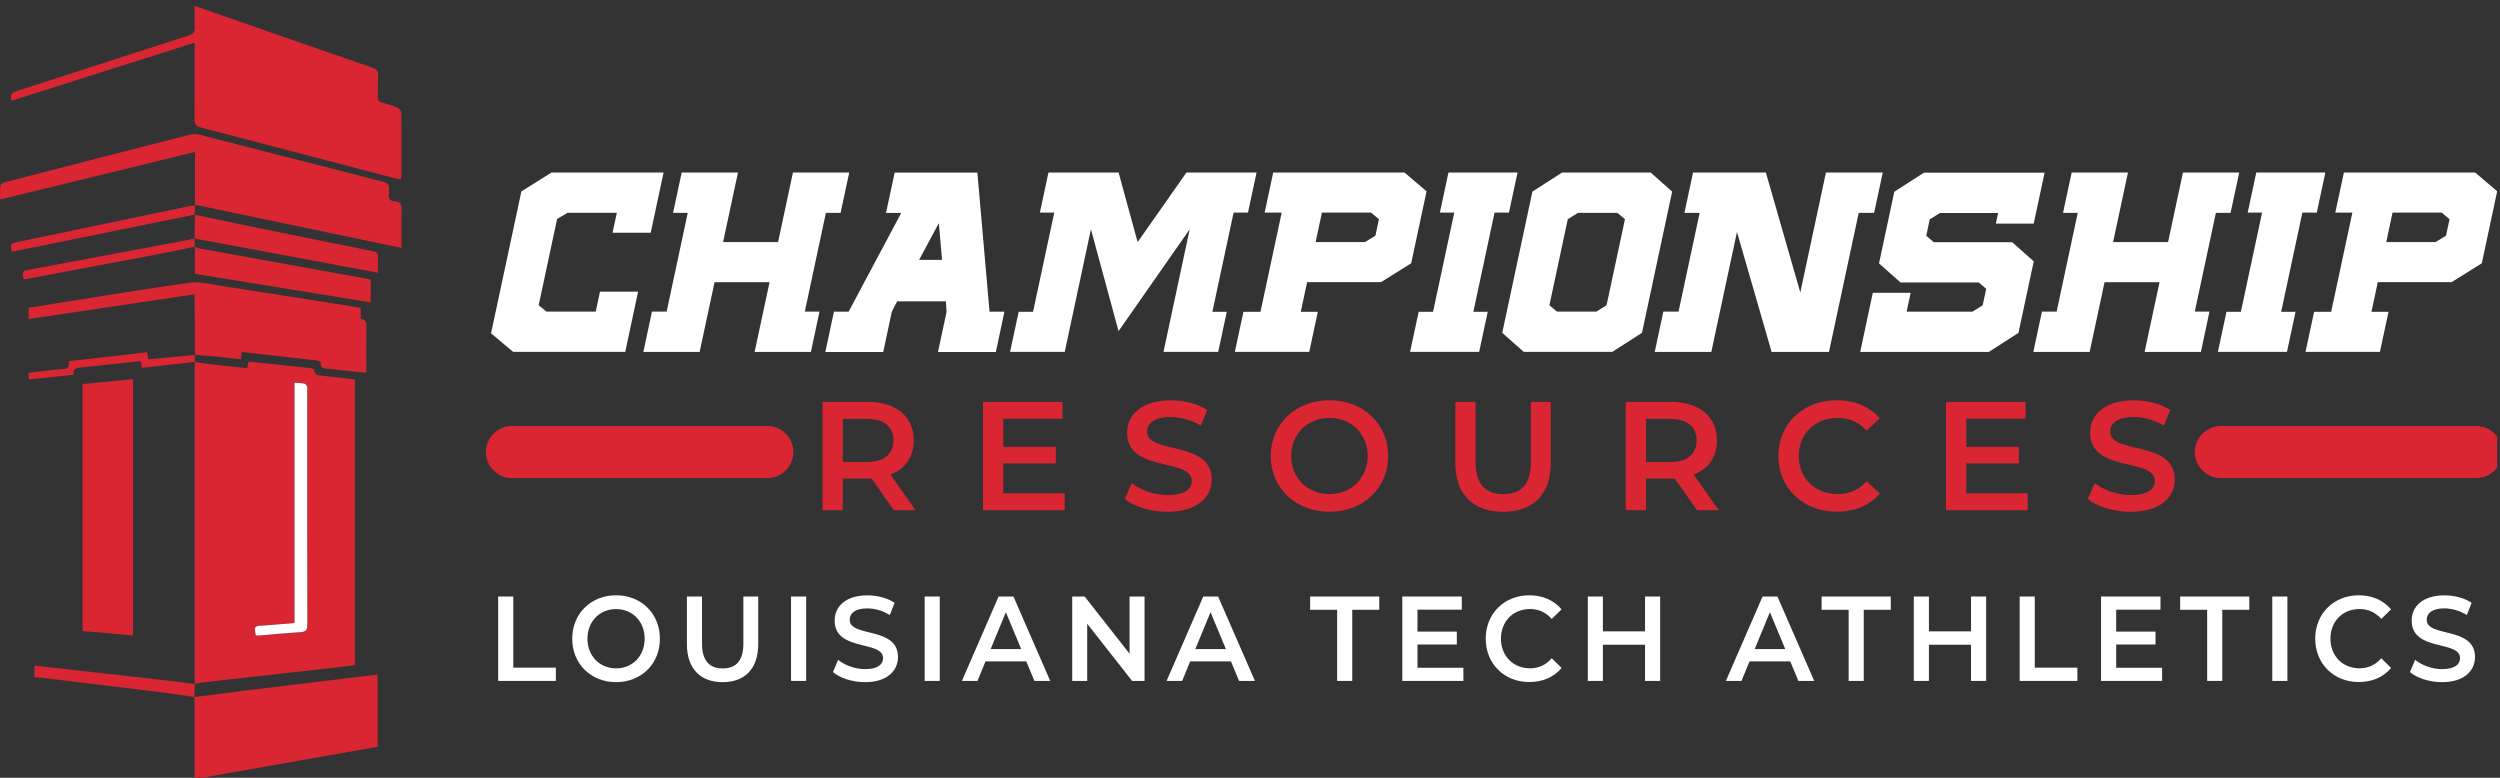 <svg width="180" height="56" viewBox="0 0 180 56" fill="none" xmlns="http://www.w3.org/2000/svg">
<rect x="0" y="0" width="180" height="56" fill="#333333" stroke="none"/>
<g clip-path="url(#clip0_3761_255630)">
<g clip-path="url(#clip1_3761_255630)">
<path d="M64.356 36.735L62.753 34.449C62.65 34.461 62.552 34.461 62.45 34.461H60.68V36.735H59.221V28.933H62.45C64.51 28.933 65.79 29.981 65.79 31.708C65.79 32.892 65.184 33.757 64.118 34.173L65.922 36.735H64.352H64.356ZM62.386 30.159H60.684V33.269H62.386C63.666 33.269 64.327 32.688 64.327 31.708C64.327 30.728 63.666 30.159 62.386 30.159Z" fill="#D92632"/>
<path d="M76.658 35.522V36.735H70.776V28.933H76.504V30.147H72.235V32.175H76.022V33.367H72.235V35.518H76.662L76.658 35.522Z" fill="#D92632"/>
<path d="M80.983 35.912L81.486 34.788C82.113 35.288 83.112 35.645 84.075 35.645C85.295 35.645 85.811 35.212 85.811 34.631C85.811 32.947 81.149 34.05 81.149 31.152C81.149 29.892 82.156 28.823 84.31 28.823C85.253 28.823 86.238 29.069 86.921 29.515L86.46 30.639C85.752 30.227 84.98 30.024 84.297 30.024C83.086 30.024 82.595 30.49 82.595 31.084C82.595 32.747 87.245 31.665 87.245 34.529C87.245 35.776 86.225 36.85 84.071 36.85C82.851 36.85 81.627 36.472 80.979 35.912H80.983Z" fill="#D92632"/>
<path d="M91.493 32.832C91.493 30.524 93.284 28.819 95.72 28.819C98.156 28.819 99.947 30.512 99.947 32.832C99.947 35.153 98.156 36.846 95.72 36.846C93.284 36.846 91.493 35.14 91.493 32.832ZM98.475 32.832C98.475 31.237 97.298 30.091 95.72 30.091C94.142 30.091 92.965 31.241 92.965 32.832C92.965 34.423 94.142 35.573 95.72 35.573C97.298 35.573 98.475 34.423 98.475 32.832Z" fill="#D92632"/>
<path d="M104.784 33.337V28.933H106.243V33.282C106.243 34.886 106.972 35.577 108.239 35.577C109.506 35.577 110.222 34.886 110.222 33.282V28.933H111.655V33.337C111.655 35.611 110.367 36.85 108.226 36.85C106.085 36.85 104.784 35.611 104.784 33.337Z" fill="#D92632"/>
<path d="M122.187 36.735L120.583 34.449C120.481 34.461 120.383 34.461 120.28 34.461H118.51V36.735H117.051V28.933H120.28C122.34 28.933 123.62 29.981 123.62 31.708C123.62 32.892 123.014 33.757 121.948 34.173L123.752 36.735H122.183H122.187ZM120.216 30.159H118.514V33.269H120.216C121.496 33.269 122.157 32.688 122.157 31.708C122.157 30.728 121.496 30.159 120.216 30.159Z" fill="#D92632"/>
<path d="M128.043 32.832C128.043 30.503 129.835 28.819 132.245 28.819C133.524 28.819 134.62 29.277 135.35 30.121L134.407 31.004C133.836 30.393 133.128 30.091 132.313 30.091C130.688 30.091 129.511 31.229 129.511 32.832C129.511 34.436 130.688 35.573 132.313 35.573C133.132 35.573 133.836 35.272 134.407 34.648L135.35 35.539C134.62 36.387 133.524 36.841 132.236 36.841C129.839 36.841 128.043 35.157 128.043 32.828V32.832Z" fill="#D92632"/>
<path d="M145.996 35.522V36.735H140.114V28.933H145.843V30.147H141.573V32.175H145.361V33.367H141.573V35.518H146.001L145.996 35.522Z" fill="#D92632"/>
<path d="M150.321 35.912L150.825 34.788C151.452 35.288 152.45 35.645 153.414 35.645C154.634 35.645 155.15 35.212 155.15 34.631C155.15 32.947 150.488 34.05 150.488 31.152C150.488 29.892 151.499 28.823 153.648 28.823C154.591 28.823 155.576 29.069 156.259 29.515L155.798 30.639C155.09 30.227 154.318 30.024 153.636 30.024C152.424 30.024 151.934 30.49 151.934 31.084C151.934 32.747 156.583 31.665 156.583 34.529C156.583 35.776 155.564 36.85 153.41 36.85C152.19 36.85 150.965 36.472 150.317 35.912H150.321Z" fill="#D92632"/>
<path d="M55.245 32.548H36.862" stroke="#D92632" stroke-width="3.75" stroke-miterlimit="10" stroke-linecap="round"/>
<path d="M178.281 32.548H159.901" stroke="#D92632" stroke-width="3.75" stroke-miterlimit="10" stroke-linecap="round"/>
<path d="M43.196 21H45.943L45.017 25.336H36.951L35.356 23.999L37.54 13.779L39.711 12.422H47.777L46.851 16.758H44.104L44.411 15.324H40.858L40.112 15.765L38.785 21.976L39.34 22.434H42.893L43.2 21H43.196Z" fill="white"/>
<path d="M57.092 12.422H61.145L60.522 15.328H59.464L57.946 22.434H59.003L58.385 25.34H54.333L55.408 20.317H51.449L50.374 25.34H46.322L46.941 22.434H47.999L49.517 15.328H48.459L49.082 12.422H53.134L52.063 17.428H56.022L57.092 12.422Z" fill="white"/>
<path d="M64.6 21.692L64.211 22.438L63.593 25.344H59.425L60.044 22.438H61.102L64.889 15.332H63.793L64.416 12.426H70.371L71.245 22.438H72.32L71.701 25.344H67.534L68.153 22.459L68.106 21.696H64.608L64.6 21.692ZM67.828 18.709L67.598 16.091H67.581L66.178 18.709H67.828Z" fill="white"/>
<path d="M81.913 17.428L85.423 12.422H90.473L89.855 15.307H88.819L87.291 22.451H88.328L87.71 25.336H83.772L85.658 16.507L80.535 23.842L78.547 16.507L76.662 25.336H72.725L73.344 22.451H74.38L75.907 15.307H74.871L75.489 12.422H80.539L81.909 17.428H81.913Z" fill="white"/>
<path d="M102.711 13.779L101.606 18.955L99.435 20.313H94.112L93.656 22.451H94.884L94.266 25.336H88.908L89.527 22.451H90.755L92.282 15.307H91.054L91.672 12.422H101.124L102.715 13.779H102.711ZM99.286 15.786L98.714 15.307H95.178L94.726 17.428H98.279L99.03 16.97L99.282 15.786H99.286Z" fill="white"/>
<path d="M103.671 15.307L104.289 12.422H109.263L108.644 15.307H107.608L106.081 22.451H107.117L106.499 25.336H101.525L102.144 22.451H103.18L104.707 15.307H103.671Z" fill="white"/>
<path d="M118.847 12.422L120.395 13.796L118.224 23.961L116.087 25.336H109.71L108.162 23.961L110.333 13.796L112.47 12.422H118.847ZM116.996 15.786L116.458 15.328H113.613L112.88 15.786L111.557 21.976L112.095 22.434H114.94L115.673 21.976L116.996 15.786Z" fill="white"/>
<path d="M134.94 15.328H133.827L131.686 25.34H127.557L125.062 16.702L123.215 25.34H119.141L119.76 22.434H120.856L122.375 15.328H121.278L121.901 12.422H127.143L129.621 21.059L131.468 12.422H135.559L134.936 15.328H134.94Z" fill="white"/>
<path d="M146.431 18.807L145.331 23.965L143.194 25.34H133.934L134.842 21.081H137.568L137.278 22.438H142.021L142.754 21.98L143.006 20.796L142.469 20.338H136.838L135.29 18.964L136.39 13.805L138.527 12.43H147.212L146.427 16.1H143.701L143.863 15.336H139.675L138.941 15.794L138.69 16.978L139.227 17.436H144.874L146.423 18.811L146.431 18.807Z" fill="white"/>
<path d="M157.172 12.422H161.224L160.601 15.328H159.543L158.025 22.434H159.082L158.464 25.34H154.412L155.487 20.317H151.528L150.454 25.34H146.401L147.02 22.434H148.078L149.596 15.328H148.538L149.161 12.422H153.213L152.143 17.428H156.101L157.172 12.422Z" fill="white"/>
<path d="M161.834 15.307L162.452 12.422H167.426L166.807 15.307H165.771L164.244 22.451H165.28L164.662 25.336H159.688L160.307 22.451H161.343L162.87 15.307H161.834Z" fill="white"/>
<path d="M179.795 13.779L178.691 18.955L176.52 20.313H171.201L170.744 22.451H171.973L171.354 25.336H165.997L166.615 22.451H167.844L169.371 15.307H168.142L168.761 12.422H178.213L179.804 13.779H179.795ZM176.37 15.786L175.799 15.307H172.263L171.811 17.428H175.364L176.114 16.97L176.366 15.786H176.37Z" fill="white"/>
<path d="M35.868 42.95H36.956V48.071H40.022V49.026H35.868V42.95Z" fill="white"/>
<path d="M41.2 45.988C41.2 44.189 42.539 42.861 44.356 42.861C46.173 42.861 47.513 44.181 47.513 45.988C47.513 47.795 46.173 49.114 44.356 49.114C42.539 49.114 41.2 47.787 41.2 45.988ZM46.416 45.988C46.416 44.745 45.538 43.854 44.356 43.854C43.175 43.854 42.296 44.749 42.296 45.988C42.296 47.227 43.175 48.122 44.356 48.122C45.538 48.122 46.416 47.227 46.416 45.988Z" fill="white"/>
<path d="M49.458 46.378V42.95H50.545V46.336C50.545 47.587 51.091 48.126 52.038 48.126C52.985 48.126 53.523 47.587 53.523 46.336V42.95H54.593V46.378C54.593 48.147 53.629 49.115 52.03 49.115C50.43 49.115 49.458 48.151 49.458 46.378Z" fill="white"/>
<path d="M56.956 42.95H58.044V49.026H56.956V42.95Z" fill="white"/>
<path d="M59.972 48.385L60.347 47.507C60.816 47.897 61.563 48.177 62.283 48.177C63.196 48.177 63.58 47.838 63.58 47.388C63.58 46.077 60.095 46.938 60.095 44.681C60.095 43.701 60.85 42.865 62.458 42.865C63.162 42.865 63.9 43.056 64.412 43.404L64.067 44.282C63.538 43.96 62.962 43.803 62.45 43.803C61.546 43.803 61.179 44.168 61.179 44.626C61.179 45.92 64.655 45.076 64.655 47.307C64.655 48.279 63.892 49.115 62.283 49.115C61.371 49.115 60.458 48.818 59.972 48.385Z" fill="white"/>
<path d="M66.575 42.95H67.662V49.026H66.575V42.95Z" fill="white"/>
<path d="M73.885 47.621H70.955L70.379 49.026H69.258L71.898 42.95H72.969L75.617 49.026H74.478L73.894 47.621H73.885ZM73.527 46.735L72.422 44.079L71.326 46.735H73.527Z" fill="white"/>
<path d="M82.408 42.95V49.026H81.512L78.279 44.91V49.026H77.2V42.95H78.095L81.329 47.066V42.95H82.408Z" fill="white"/>
<path d="M88.622 47.621H85.692L85.116 49.026H83.994L86.635 42.95H87.705L90.354 49.026H89.215L88.631 47.621H88.622ZM88.264 46.735L87.159 44.079L86.063 46.735H88.264Z" fill="white"/>
<path d="M96.275 43.905H94.33V42.95H99.307V43.905H97.362V49.026H96.275V43.905Z" fill="white"/>
<path d="M105.364 48.079V49.026H100.967V42.95H105.249V43.896H102.058V45.475H104.891V46.404H102.058V48.079H105.368H105.364Z" fill="white"/>
<path d="M106.972 45.988C106.972 44.172 108.312 42.861 110.112 42.861C111.067 42.861 111.886 43.218 112.432 43.875L111.728 44.562C111.302 44.083 110.773 43.85 110.163 43.85C108.947 43.85 108.068 44.736 108.068 45.984C108.068 47.231 108.947 48.118 110.163 48.118C110.773 48.118 111.302 47.884 111.728 47.396L112.432 48.092C111.886 48.754 111.067 49.106 110.103 49.106C108.312 49.106 106.972 47.795 106.972 45.979V45.988Z" fill="white"/>
<path d="M119.53 42.95V49.026H118.442V46.421H115.409V49.026H114.322V42.95H115.409V45.458H118.442V42.95H119.53Z" fill="white"/>
<path d="M128.896 47.621H125.966L125.386 49.026H124.264L126.904 42.95H127.975L130.624 49.026H129.485L128.896 47.621ZM128.538 46.735L127.433 44.079L126.337 46.735H128.542H128.538Z" fill="white"/>
<path d="M133.102 43.905H131.157V42.95H136.135V43.905H134.19V49.026H133.102V43.905Z" fill="white"/>
<path d="M143.002 42.95V49.026H141.914V46.421H138.882V49.026H137.794V42.95H138.882V45.458H141.914V42.95H143.002Z" fill="white"/>
<path d="M145.416 42.95H146.504V48.071H149.571V49.026H145.416V42.95Z" fill="white"/>
<path d="M155.67 48.079V49.026H151.273V42.95H155.555V43.896H152.365V45.475H155.197V46.404H152.365V48.079H155.675H155.67Z" fill="white"/>
<path d="M158.916 43.905H156.971V42.95H161.949V43.905H160.004V49.026H158.916V43.905Z" fill="white"/>
<path d="M163.604 42.95H164.692V49.026H163.604V42.95Z" fill="white"/>
<path d="M166.696 45.988C166.696 44.172 168.036 42.861 169.836 42.861C170.791 42.861 171.61 43.218 172.156 43.875L171.452 44.562C171.026 44.083 170.497 43.85 169.887 43.85C168.671 43.85 167.792 44.736 167.792 45.984C167.792 47.231 168.671 48.118 169.887 48.118C170.497 48.118 171.026 47.884 171.452 47.396L172.156 48.092C171.61 48.754 170.791 49.106 169.827 49.106C168.036 49.106 166.696 47.795 166.696 45.979V45.988Z" fill="white"/>
<path d="M173.517 48.385L173.892 47.507C174.361 47.897 175.108 48.177 175.829 48.177C176.741 48.177 177.125 47.838 177.125 47.388C177.125 46.077 173.641 46.938 173.641 44.681C173.641 43.701 174.396 42.865 176.004 42.865C176.707 42.865 177.445 43.056 177.957 43.404L177.612 44.282C177.083 43.96 176.507 43.803 175.995 43.803C175.091 43.803 174.724 44.168 174.724 44.626C174.724 45.92 178.2 45.076 178.2 47.307C178.2 48.279 177.437 49.115 175.829 49.115C174.916 49.115 174.003 48.818 173.517 48.385Z" fill="white"/>
<path d="M18.422 45.75C18.52 45.75 18.627 45.755 18.729 45.75C19.693 45.674 20.662 45.576 21.63 45.517C22.035 45.492 22.137 45.347 22.133 44.97C22.12 39.357 22.125 33.744 22.125 28.131C22.125 28.03 22.146 27.919 22.112 27.826C22.082 27.745 22.001 27.644 21.928 27.627C21.707 27.584 21.481 27.576 21.208 27.55V44.855C20.546 44.91 19.924 44.965 19.301 45.016C19.181 45.025 19.058 45.033 18.934 45.038C18.316 45.063 18.282 45.105 18.422 45.75ZM14.037 49.267C14.029 49.115 14.016 48.958 14.016 48.805C14.016 41.376 14.016 33.948 14.016 26.519C14.016 26.362 14.029 26.21 14.033 26.057L14.02 26.07C14.571 26.146 15.121 26.227 15.675 26.29C16.379 26.371 17.083 26.43 17.804 26.507C17.842 26.333 17.868 26.201 17.902 26.036C18.938 26.142 19.962 26.252 20.99 26.362C21.425 26.405 21.86 26.451 22.295 26.498C22.479 26.515 22.632 26.545 22.649 26.782C22.654 26.872 22.811 27.007 22.918 27.02C23.647 27.113 24.381 27.181 25.115 27.262C25.26 27.279 25.401 27.304 25.554 27.33V47.897C24.624 48.003 23.707 48.109 22.786 48.215C20.589 48.461 18.392 48.707 16.196 48.953C15.616 49.017 15.031 49.081 14.447 49.153C14.306 49.17 14.17 49.225 14.029 49.263L14.037 49.272V49.267Z" fill="#D92632"/>
<path d="M0.836 7.25C0.704 6.86 0.806 6.682 1.22 6.55C5.34 5.231 9.452 3.882 13.572 2.558C13.914 2.448 14.046 2.304 14.025 1.96C13.991 1.472 14.016 0.98 14.016 0.424C14.443 0.573 14.822 0.704 15.198 0.836C19.066 2.185 22.927 3.534 26.799 4.866C27.128 4.981 27.235 5.125 27.218 5.447C27.192 5.961 27.218 6.478 27.205 6.996C27.201 7.208 27.269 7.327 27.495 7.386C27.874 7.488 28.254 7.602 28.617 7.747C28.745 7.798 28.89 7.972 28.894 8.09C28.911 9.626 28.907 11.162 28.902 12.698C28.902 12.757 28.881 12.816 28.86 12.922C28.646 12.876 28.45 12.838 28.258 12.791C23.669 11.59 19.083 10.377 14.494 9.193C14.093 9.087 13.999 8.922 14.003 8.561C14.02 6.894 14.012 5.231 14.012 3.568V3.072C9.584 4.472 5.208 5.863 0.836 7.25Z" fill="#D92632"/>
<path d="M14.037 14.798V10.937C9.337 12.091 4.709 13.219 0.013 14.369C0.013 14 -0.021 13.669 0.03 13.351C0.047 13.249 0.273 13.139 0.422 13.101C2.632 12.524 4.846 11.959 7.055 11.391C9.252 10.827 11.448 10.254 13.649 9.702C13.871 9.647 14.14 9.652 14.362 9.702C18.759 10.822 23.157 11.959 27.555 13.079C27.913 13.168 28.066 13.313 28.007 13.661C27.99 13.762 28.02 13.868 28.002 13.97C27.947 14.306 28.088 14.479 28.45 14.505C28.826 14.53 28.928 14.726 28.915 15.073C28.885 15.858 28.907 16.647 28.907 17.432V17.852C27.7 17.598 26.556 17.36 25.418 17.122C21.702 16.342 17.983 15.566 14.268 14.785C14.191 14.772 14.11 14.785 14.029 14.789L14.042 14.798H14.037Z" fill="#D92632"/>
<path d="M13.982 50.192C15.24 50.031 16.494 49.865 17.753 49.709C19.783 49.458 21.813 49.212 23.844 48.97C24.948 48.839 26.053 48.707 27.188 48.572V53.769C22.807 54.541 18.439 55.313 14.012 56.093V55.639C14.012 53.972 14.012 52.309 14.012 50.646C14.012 50.493 13.995 50.341 13.986 50.184L13.978 50.196" fill="#D92632"/>
<path d="M14.038 25.556C14.033 24.267 14.025 22.977 14.016 21.687C14.016 21.535 14.016 21.386 14.016 21.191C9.998 21.789 6.04 22.375 2.06 22.968V22.162C2.892 22.031 3.737 21.891 4.577 21.755C7.605 21.28 10.63 20.775 13.671 20.355C14.332 20.262 15.044 20.444 15.727 20.55C18.947 21.047 22.163 21.56 25.384 22.065C25.567 22.095 25.755 22.133 25.972 22.171V22.964C26.36 22.998 26.382 23.232 26.377 23.512C26.365 24.479 26.373 25.446 26.373 26.413V26.838C25.759 26.774 25.192 26.723 24.628 26.664C24.33 26.634 24.036 26.587 23.733 26.558C23.421 26.524 23.046 26.591 23.089 26.095C23.093 26.053 22.854 25.955 22.722 25.942C21.502 25.798 20.282 25.662 19.062 25.527C18.52 25.467 17.979 25.408 17.407 25.344C17.382 25.514 17.36 25.662 17.33 25.862C16.631 25.79 15.944 25.713 15.258 25.645C14.852 25.607 14.447 25.582 14.038 25.552L14.05 25.561L14.038 25.556Z" fill="#D92632"/>
<path d="M5.942 27.652C7.157 27.538 8.347 27.423 9.58 27.304V45.746C8.36 45.644 7.157 45.538 5.942 45.436V27.656V27.652Z" fill="#D92632"/>
<path d="M14.029 17.763C14.123 17.805 14.212 17.865 14.31 17.882C18.311 18.607 22.317 19.328 26.317 20.05C26.437 20.071 26.556 20.101 26.693 20.134V21.772C22.462 21.085 18.252 20.402 14.033 19.715V17.75L14.025 17.759" fill="#D92632"/>
<path d="M14.021 15.459C15.283 15.727 16.546 15.998 17.808 16.257C20.82 16.872 23.831 17.483 26.842 18.085C27.124 18.141 27.239 18.23 27.218 18.51C27.188 18.866 27.209 19.227 27.209 19.634C26.015 19.413 24.855 19.197 23.699 18.981C20.598 18.404 17.492 17.822 14.392 17.245C14.259 17.22 14.127 17.19 13.995 17.161L14.008 17.173C14.016 16.601 14.025 16.028 14.037 15.455L14.025 15.468" fill="#D92632"/>
<path d="M14.029 49.255C14.012 49.564 13.999 49.878 13.982 50.192C13.982 50.192 13.991 50.179 13.991 50.184C13.197 50.069 12.404 49.946 11.606 49.844C9.32 49.56 7.029 49.284 4.743 49.008C3.997 48.919 3.25 48.835 2.474 48.741V47.927C3.05 47.99 3.626 48.054 4.201 48.118C6.859 48.415 9.52 48.712 12.178 49.013C12.8 49.081 13.419 49.178 14.037 49.259L14.029 49.25" fill="#D92632"/>
<path d="M14.029 14.789C14.029 15.01 14.025 15.235 14.02 15.459L14.033 15.447C9.64 16.338 5.246 17.233 0.853 18.128C0.725 17.555 0.742 17.53 1.258 17.424C5.4 16.558 9.537 15.693 13.679 14.832C13.794 14.806 13.918 14.81 14.042 14.802L14.029 14.793" fill="#D92632"/>
<path d="M13.991 17.152L14.025 17.763L14.033 17.755C13.265 17.916 12.498 18.09 11.726 18.238C8.492 18.853 5.255 19.46 2.018 20.067C1.915 20.088 1.809 20.092 1.706 20.105C1.574 19.541 1.587 19.515 2.133 19.413C5.942 18.696 9.755 17.984 13.568 17.267C13.713 17.237 13.858 17.199 14.003 17.165L13.991 17.152Z" fill="#D92632"/>
<path d="M14.025 25.548C14.025 25.718 14.025 25.892 14.025 26.065L14.037 26.053C12.766 26.197 11.495 26.341 10.203 26.49C10.177 26.299 10.16 26.163 10.139 26.002C9.316 26.087 8.522 26.172 7.725 26.256C7.115 26.32 6.505 26.401 5.891 26.451C5.541 26.481 5.212 26.494 5.298 26.982C4.219 27.096 3.161 27.202 2.111 27.313C1.992 26.846 2.009 26.829 2.457 26.787C3.191 26.715 3.92 26.613 4.654 26.558C5.072 26.528 4.863 26.205 5.012 25.998C6.842 25.79 8.71 25.578 10.6 25.361C10.625 25.544 10.642 25.684 10.672 25.87C11.802 25.764 12.924 25.658 14.042 25.552L14.029 25.544" fill="#D92632"/>
<path d="M18.422 45.75C18.282 45.105 18.316 45.063 18.934 45.038C19.058 45.033 19.177 45.025 19.301 45.016C19.924 44.965 20.547 44.91 21.208 44.855V27.55C21.476 27.576 21.707 27.58 21.924 27.627C22.001 27.644 22.082 27.745 22.108 27.826C22.142 27.919 22.12 28.03 22.12 28.131C22.12 33.744 22.116 39.357 22.129 44.97C22.129 45.347 22.027 45.492 21.622 45.517C20.653 45.576 19.689 45.67 18.725 45.75C18.619 45.759 18.516 45.75 18.418 45.75" fill="white"/>
</g>
</g>
<defs>
<clipPath id="clip0_3761_255630">
<rect width="180" height="56" fill="white"/>
</clipPath>
<clipPath id="clip1_3761_255630">
<rect width="179.795" height="55.665" fill="white" transform="translate(0 0.424)"/>
</clipPath>
</defs>
</svg>
